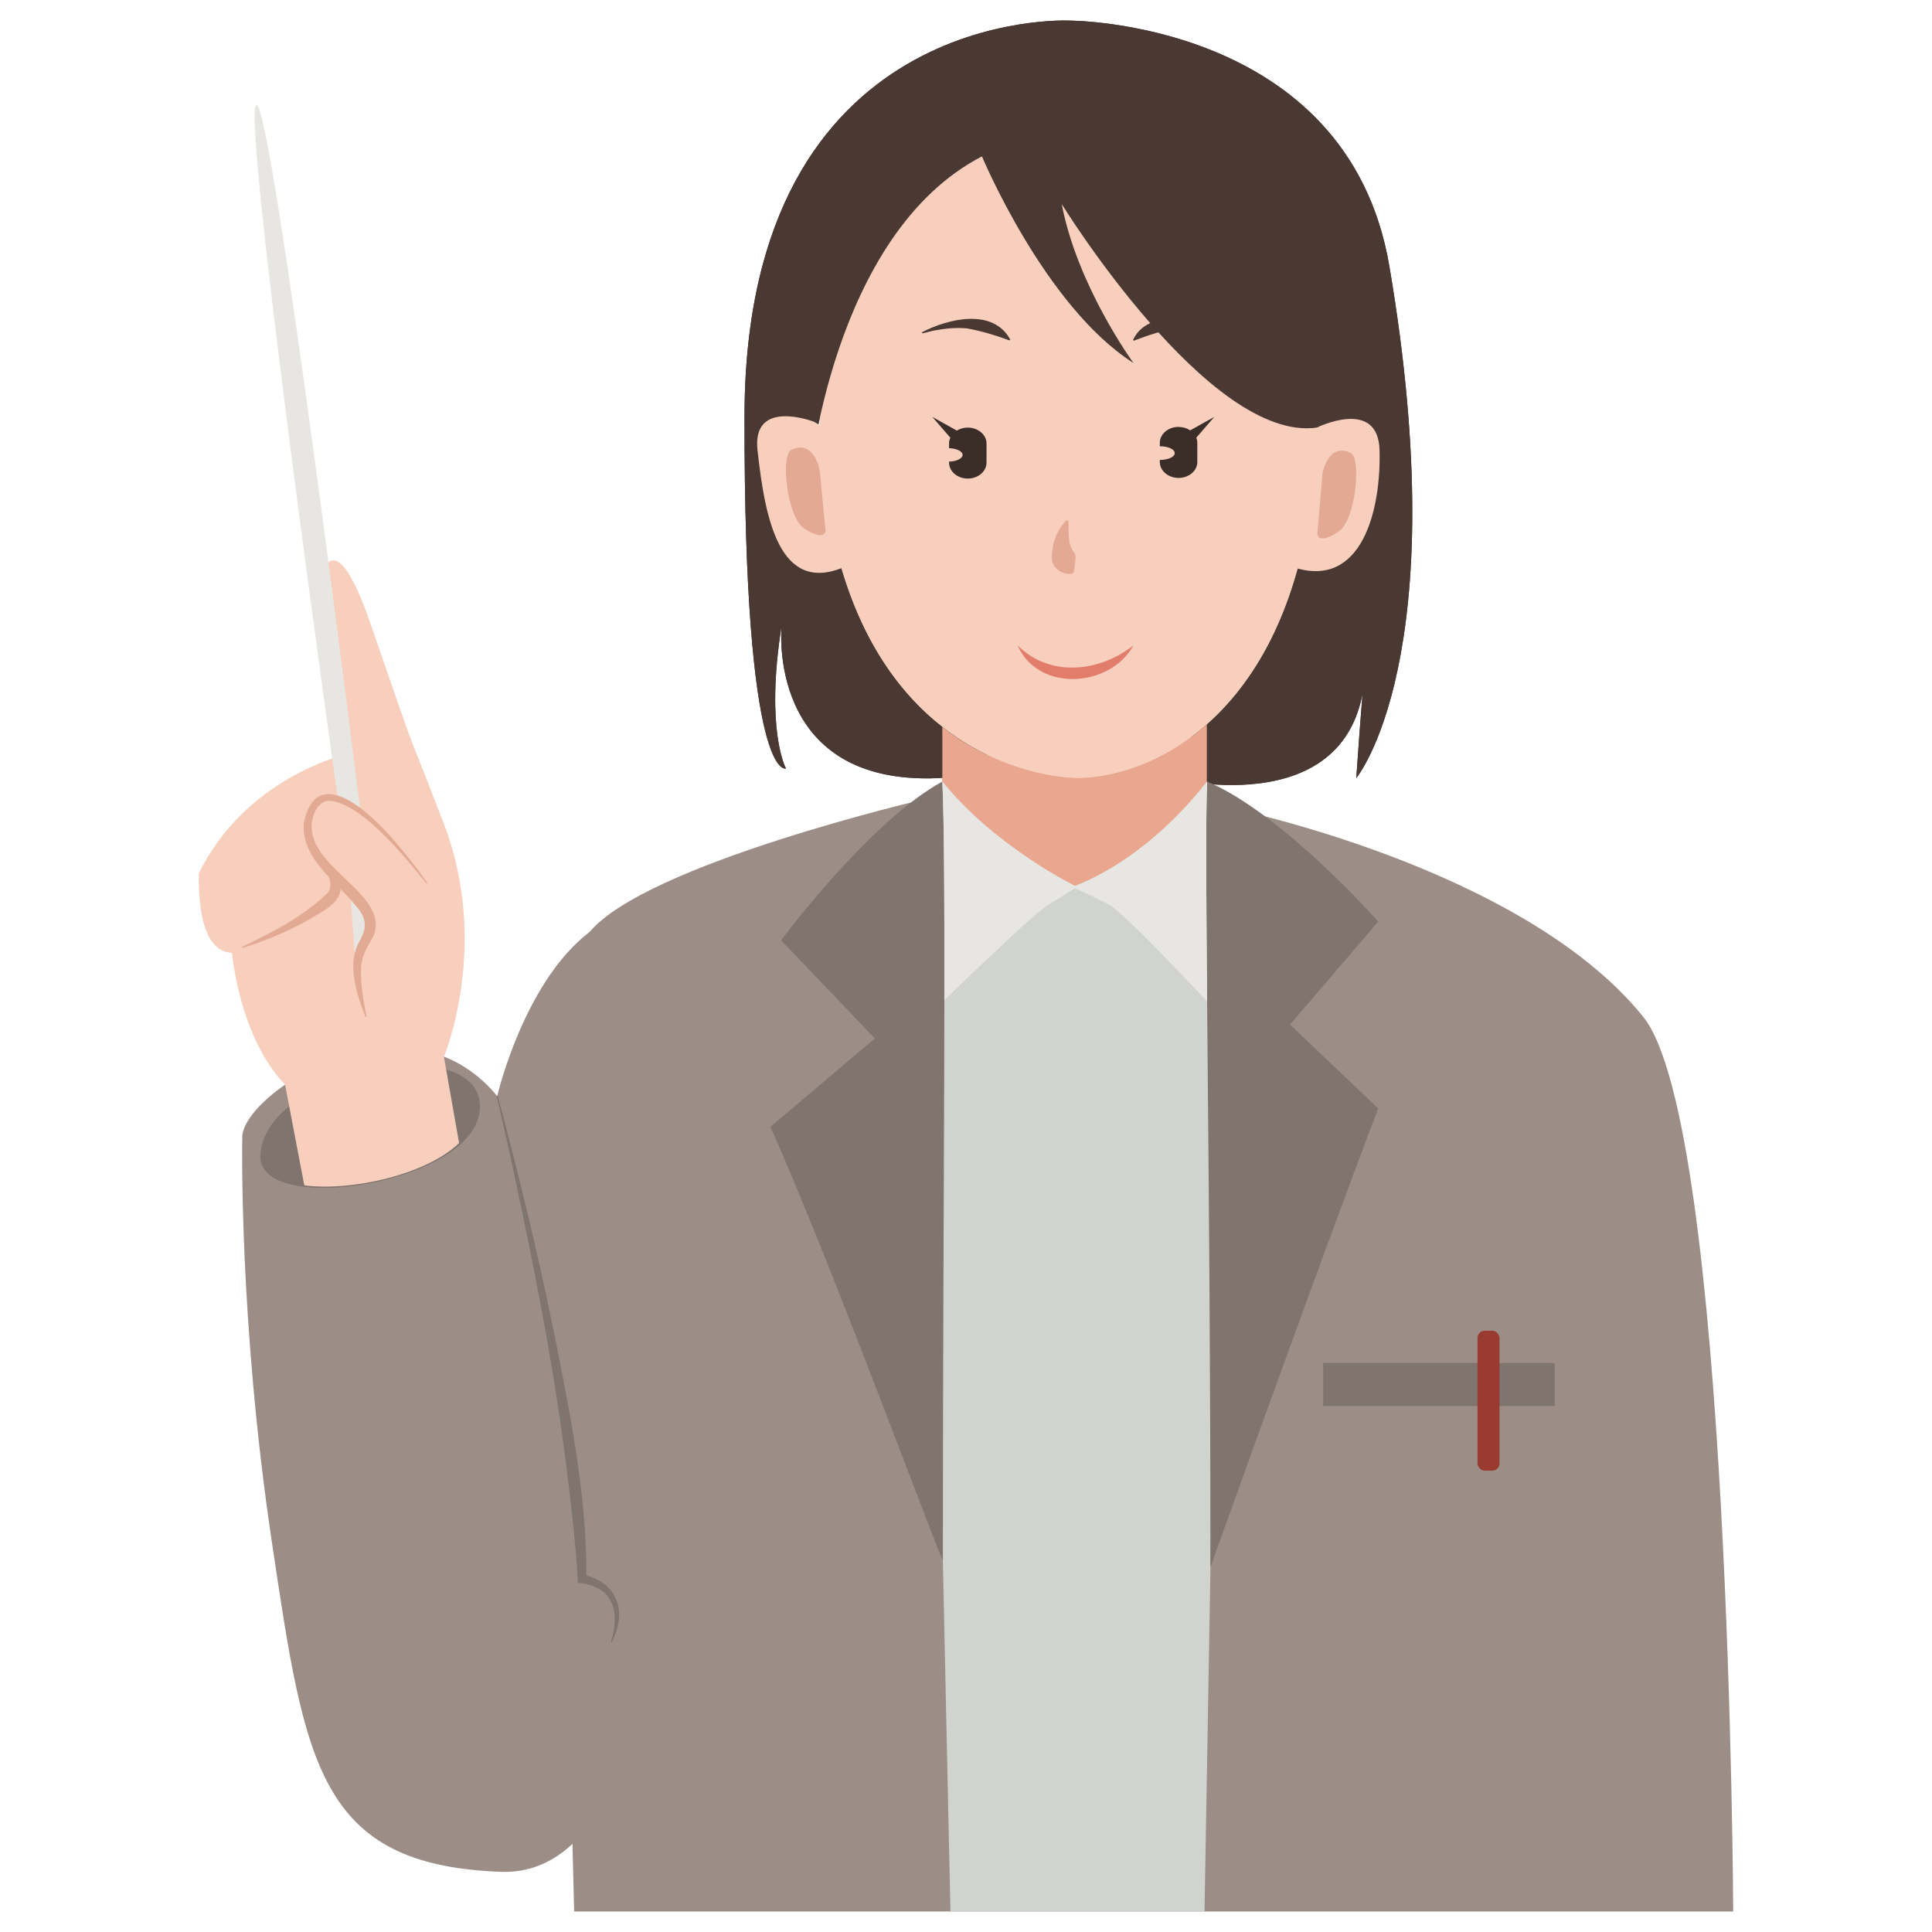 <?xml version="1.0" encoding="UTF-8"?>
<svg id="_レイヤー_1" data-name="レイヤー 1" xmlns="http://www.w3.org/2000/svg" xmlns:xlink="http://www.w3.org/1999/xlink" viewBox="0 0 400 400">
  <defs>
    <style>
      .cls-1 {
        fill: #4a3832;
      }

      .cls-1, .cls-2, .cls-3, .cls-4, .cls-5, .cls-6, .cls-7, .cls-8, .cls-9, .cls-10, .cls-11, .cls-12, .cls-13 {
        stroke-width: 0px;
      }

      .cls-14 {
        clip-path: url(#clippath);
      }

      .cls-2 {
        fill: none;
      }

      .cls-3 {
        fill: #e3a992;
      }

      .cls-4 {
        fill: #e37d6b;
      }

      .cls-5 {
        fill: #9c8e86;
      }

      .cls-6 {
        fill: #3b2d28;
      }

      .cls-15 {
        clip-path: url(#clippath-1);
      }

      .cls-16 {
        clip-path: url(#clippath-3);
      }

      .cls-17 {
        clip-path: url(#clippath-2);
      }

      .cls-7 {
        fill: #e8e6e2;
      }

      .cls-8 {
        fill: #e3aa93;
      }

      .cls-9 {
        fill: #e8a78e;
      }

      .cls-10 {
        fill: #d1d3cf;
      }

      .cls-11 {
        fill: #f7cfbc;
      }

      .cls-12 {
        fill: #80746e;
      }

      .cls-13 {
        fill: #9a3b31;
      }
    </style>
    <clipPath id="clippath">
      <path class="cls-2" d="M152.14,2.24v162.3h142.25V2.24h-142.25ZM205.23,156.7c-3.72-1.71-7.66-4.08-11.52-7.32h0c-.08-.06-.16-.13-.24-.2-.06-.05-.11-.1-.17-.14-.53-.45-1.05-.92-1.57-1.4,0,0-.01-.01-.02-.02h0c-9.24-8.6-17.66-22.61-20.78-45.38l.4.07c5.69,5.76,16.44,17.11,24.51,28.4,8.62,12.06,11.77,20.8,9.39,25.99ZM253.23,146.77c-.05.06-.11.1-.16.16-.61.64-1.22,1.26-1.84,1.84h0c-2.09,1.98-4.23,3.67-6.38,5.11l6.49-12.63,14.64-28.51.19-.25s1.87-1.85,4.19-4.47l.54-.11c-3.21,18.37-9.97,30.71-17.67,38.85h0Z"/>
    </clipPath>
    <clipPath id="clippath-1">
      <path class="cls-2" d="M193.1,131.61v77.7h58.76v-77.7h-58.76ZM250.85,149.13c-2.18,2.02-4.41,3.73-6.64,5.17h0c-.13.1-.27.18-.4.26-.23.14-.46.29-.69.43-.23.14-.46.28-.68.41-.23.13-.45.26-.68.39-.23.13-.46.26-.68.38-.03.02-.06.03-.09.05h0c-6.75,3.62-13.22,4.89-17.85,4.89-2.28,0-8.35-.5-15.62-3.42,0,0,0,0,0,0-.07-.03-.14-.06-.21-.09-.23-.1-.47-.2-.71-.3-.28-.12-.56-.23-.84-.36-.03-.01-.06-.03-.1-.04,0,0,0,0,0,0-3.72-1.67-7.68-3.98-11.57-7.18v-16.11l1-1h54.76l1,1v15.52Z"/>
    </clipPath>
    <clipPath id="clippath-2">
      <path class="cls-2" d="M220,159.8v49.63h32.58v-49.63h-32.58ZM251.05,207.45l-1.13.43c-.2-22.84-.3-38.9,0-46.08.34.14.68.3,1.02.46l.62,12.83-.53,32.35Z"/>
    </clipPath>
    <clipPath id="clippath-3">
      <path class="cls-2" d="M192.08,159.8v49.63h32.82v-49.63h-32.82ZM195.51,208.07l-.05.02h-.36s-1.01-.97-1.01-.97l-1.01-34.76v-.13s.96-9.83.96-9.83c.36-.21.71-.42,1.06-.61.38,8.11.45,24.36.41,46.27Z"/>
    </clipPath>
  </defs>
  <g>
    <g>
      <g>
        <path class="cls-1" d="M203.3,32.37s12.98,31.11,31.37,42.78c0,0-11.6-15.85-14.85-32.9,0,0,30.48,49.41,52.8,46.28,22.32-3.13-5.74,24.66-5.74,24.66l-24.6,47.91s40.7,10.36,40.4-24.58c0,0-.98,11.37-1.88,24.58,0,0,20.64-24.85,6.85-106C278.98,4.13,221.28,4.26,221.28,4.26c0,0-67.02-3.16-67.14,81.92-.1,76.21,8.58,72.93,8.58,72.93,0,0-4.33-7.89-.91-29.51,0,0-3.29,32.95,32.31,31.51,35.35-1.43-26.62-61.19-26.62-61.19,0,0,4.59-51.39,35.8-67.54Z"/>
        <rect class="cls-9" x="195.1" y="133.61" width="54.76" height="73.7"/>
      </g>
      <path class="cls-11" d="M272.6,93.14c2.39-39.36-25.82-71.41-51.29-71.41s-54.88,18.89-51.31,71.41c4.31,63.4,46.18,67.96,53.13,67.96,14.28,0,46.07-12.07,49.47-67.96Z"/>
      <g class="cls-14">
        <path class="cls-1" d="M203.3,32.37s12.98,31.11,31.37,42.78c0,0-11.6-15.85-14.85-32.9,0,0,30.48,49.41,52.8,46.28,22.32-3.13-5.74,24.66-5.74,24.66l-24.6,47.91s40.7,10.36,40.4-24.58c0,0-.98,11.37-1.88,24.58,0,0,20.64-24.85,6.85-106C278.98,4.13,221.28,4.26,221.28,4.26c0,0-67.02-3.16-67.14,81.92-.1,76.21,8.58,72.93,8.58,72.93,0,0-4.33-7.89-.91-29.51,0,0-3.29,32.95,32.31,31.51,35.35-1.43-26.62-61.19-26.62-61.19,0,0,4.59-51.39,35.8-67.54Z"/>
      </g>
      <g class="cls-15">
        <rect class="cls-9" x="195.1" y="133.61" width="54.76" height="73.7"/>
      </g>
    </g>
    <path class="cls-11" d="M168.53,87.32s-12.88-4.98-11.7,5.87c1.57,14.36,4.56,29.64,17.65,24.34l8.33-21.83-14.28-8.38Z"/>
    <path class="cls-11" d="M272.62,88.53s12.69-6.28,13,4.63c.35,12.39-3.63,28.79-17.65,24.34l-5.94-18.41,10.59-10.56Z"/>
    <path class="cls-3" d="M170.91,109.85s0,2.38-4.36-.4c-3.69-2.35-4.91-15.2-2.78-16.27,4.76-2.38,5.94,4.19,5.94,4.19l1.2,12.47Z"/>
    <path class="cls-3" d="M272.74,110.54s.03,2.38,4.35-.44c3.66-2.39,4.75-15.25,2.61-16.3-4.79-2.33-5.89,4.26-5.89,4.26l-1.07,12.48Z"/>
  </g>
  <path class="cls-3" d="M221.24,107.91c0,2.16-.25,4.63,1.1,6.42.5.68.33,1.33.24,2.2-.05.49-.14,1.06-.25,1.85l-.29.38c-2.12.41-4.3-1.24-4.29-3.35.05-2.9,1.03-5.65,3.05-7.69,0,0,.44.19.44.19h0Z"/>
  <path class="cls-4" d="M210.67,133.61c6.68,6.69,16.98,5.57,24,0-4.81,8.8-19.73,9.78-24,0h0Z"/>
  <path class="cls-1" d="M234.58,70.39c2.4-5.12,9.1-4.9,13.73-3.61,1.57.47,3.08,1.1,4.54,1.82,0,0-.09.22-.09.22l-2.34-.54c-2.3-.39-4.65-.62-6.97-.35-3.1.63-5.68,1.44-8.7,2.61,0,0-.18-.16-.18-.16h0Z"/>
  <path class="cls-1" d="M209,70.48c-3.04-1.12-5.63-1.9-8.74-2.48-2.33-.24-4.67.02-6.97.45,0,0-2.33.57-2.33.57l-.09-.22c5.42-2.83,14.72-5.09,18.3,1.52,0,0-.18.16-.18.16h0Z"/>
  <path class="cls-6" d="M244.01,88.38c-2.14,0-3.88,1.48-3.88,3.3v.72s.05,0,.08,0c1.66,0,3.01.63,3.01,1.41s-1.35,1.41-3.01,1.41c-.03,0-.05,0-.08,0v.43c0,1.82,1.74,3.3,3.88,3.3s3.88-1.48,3.88-3.3v-3.95c0-1.82-1.74-3.3-3.88-3.3Z"/>
  <path class="cls-6" d="M200.37,88.53h0c-2.14,0-3.88,1.48-3.88,3.3v.96c1.57.05,2.81.65,2.81,1.39s-1.25,1.35-2.81,1.39v.21c0,1.82,1.74,3.3,3.88,3.3h0c2.14,0,3.88-1.48,3.88-3.3v-3.95c0-1.82-1.74-3.3-3.88-3.3Z"/>
  <polygon class="cls-6" points="193.03 86.32 199.05 89.68 197.54 91.53 193.03 86.32 193.03 86.32"/>
  <polygon class="cls-6" points="251.4 86.32 246.89 91.53 245.38 89.68 251.4 86.32 251.4 86.32"/>
  <path class="cls-5" d="M358.84,395.76s-.63-162.99-18.64-185.26c-25.33-31.32-86.82-43.49-86.82-43.49l-15.27,32.92-33.58-5.23-16.66-19.25,3.91-10.08s-58.33,13.53-69.81,27.72c-7.62,9.42-50.37,148.12-45.81,168.18,4.56,20.06,42.07,8.85,42.07,8.85l.64,25.63h239.97Z"/>
  <path class="cls-10" d="M191.78,165.38s5.77,18.23,30.22,18.23,31.38-18.23,31.38-18.23l-4,230.38h-52.6l-4.99-230.38Z"/>
  <g>
    <g>
      <path class="cls-7" d="M222,183.61s4.57,2.05,7.73,3.74c3.15,1.68,20.32,20.09,20.32,20.09l.53-32.29-.65-13.34c-13.72,17.48-27.93,21.8-27.93,21.8Z"/>
      <path class="cls-7" d="M222.9,183.61s-2.73,1.78-5.94,3.74c-3.21,1.95-21.86,20.09-21.86,20.09l-1.02-35.09,1.02-10.54c10.92,13.62,27.8,21.8,27.8,21.8Z"/>
    </g>
    <g>
      <path class="cls-12" d="M285.36,190.8s-19.83-22.41-35.43-28.99c-.69,16.36.68,78.82.68,162.63,0,0,23.33-65.15,34.74-94.94l-18.26-17.37,18.26-21.33Z"/>
      <path class="cls-12" d="M161.71,194.67l19.42,20.33-21.63,18.3c13.05,29.14,35.68,91.07,35.71,89.62,0-77.39.79-141.96-.1-161.11-15.17,8.28-33.39,32.86-33.39,32.86Z"/>
    </g>
    <g class="cls-17">
      <path class="cls-7" d="M222,183.61s4.57,2.05,7.73,3.74c3.15,1.68,20.32,20.09,20.32,20.09l.53-32.29-.65-13.34c-13.72,17.48-27.93,21.8-27.93,21.8Z"/>
    </g>
    <g class="cls-16">
      <path class="cls-7" d="M222.9,183.61s-2.73,1.78-5.94,3.74c-3.21,1.95-21.86,20.09-21.86,20.09l-1.02-35.09,1.02-10.54c10.92,13.62,27.8,21.8,27.8,21.8Z"/>
    </g>
  </g>
  <path class="cls-8" d="M58.08,165.38c-2.28,7.95,1.57,16.44,7.66,21.6,0,0-1.55,1.64-1.55,1.64-5.85-5.95-9.22-15.18-6.11-23.23h0Z"/>
  <rect class="cls-12" x="273.95" y="282.19" width="47.93" height="8.92"/>
  <rect class="cls-13" x="305.9" y="275.51" width="4.56" height="28.98" rx="1.5" ry="1.5"/>
  <path class="cls-5" d="M50.17,235.74c-.76-8.81,33.65-31.96,52.77-8.81,0,0,6.39-27.44,22.45-36.12,16.06-8.68,14.26,99.07,14.26,99.07,0,0,1.9,99.07-35.95,97.66-37.85-1.41-40.54-22.36-47.42-68.33-6.88-45.97-6.12-83.47-6.12-83.47Z"/>
  <path class="cls-12" d="M53.9,239.23c-.58,12.94,45.47,5.87,45.47-10.12s-44.68-7.59-45.47,10.12Z"/>
  <path class="cls-11" d="M91.92,218.77s9.63-23.04,0-48.15c-9.63-25.11-3.52-7.69-15.38-41.97-9.34-26.98-12.89-3.92-9.55,6.41,2.69,8.32,3.99,21.31,3.99,21.31,0,0-20.27,4.88-29.83,24.48,0,4.09,0,16.14,6.88,16.42,0,0,1.5,17.46,10.99,27.29l1.06,5.55h0l2.92,15.3c9.71,1.29,25.31-2.21,32.05-8.76l-.85-4.81-2.3-13.08Z"/>
  <polygon class="cls-7" points="72.49 184.34 73.44 197.53 76.63 190.64 72.49 184.34"/>
  <path class="cls-7" d="M69.95,165.38S49.91,23.6,53.06,21.75c3.15-1.85,21.52,145.87,21.52,145.87l-4.63-2.24Z"/>
  <path class="cls-8" d="M88.32,182.95c-4.17-5.15-13.47-16.82-20.22-17.16-2.3.15-3.33,2.71-3.58,4.77-.26,4.95,3.97,8.4,7.3,11.71,3.07,2.93,7.61,7.02,5.4,11.74-1.26,2.24-2.45,3.99-2.46,6.64-.16,3.29.53,6.58,1.12,9.81,0,0-.22.07-.22.07-1.21-3.13-2.35-6.36-2.5-9.89-.11-1.74.2-3.64,1-5.3,1.91-3.09,1.89-5.17-.56-7.89-4.07-5.04-11.26-9.66-10.71-17.07,2.81-13.34,14.94-.94,19.42,4.48,2.19,2.56,4.25,5.21,6.18,7.95l-.18.13h0Z"/>
  <path class="cls-12" d="M103.05,226.9c4.4,16.37,8.38,32.86,11.75,49.48,3.3,16.65,6.74,33.42,6.61,50.5,0,0-.8-.89-.8-.89,6.1,1.16,8.97,6.18,6.91,11.99,0,0-.81,2-.81,2,0,0-.22-.09-.22-.09,1.21-3.73,1.45-8.69-2.44-10.87-1.35-.81-2.91-1.19-4.41-1.32,0,0-.05-.8-.05-.8-.38-7.04-1.3-15.04-2.17-22-2.19-17.84-5.46-35.54-9.14-53.13-1.72-8.29-3.51-16.57-5.46-24.81l.23-.06h0Z"/>
  <path class="cls-8" d="M50.1,196.05c6.24-3,12.57-6.2,17.58-11.04,1.97-1.95-.58-5.35-1.7-7.39,0,0,.16-.16.16-.16,2.29,1.51,4.63,3.92,4.35,6.93-.51,2.88-3.85,4.3-6.06,5.75-4.52,2.59-9.3,4.58-14.24,6.13,0,0-.08-.21-.08-.21h0Z"/>
</svg>